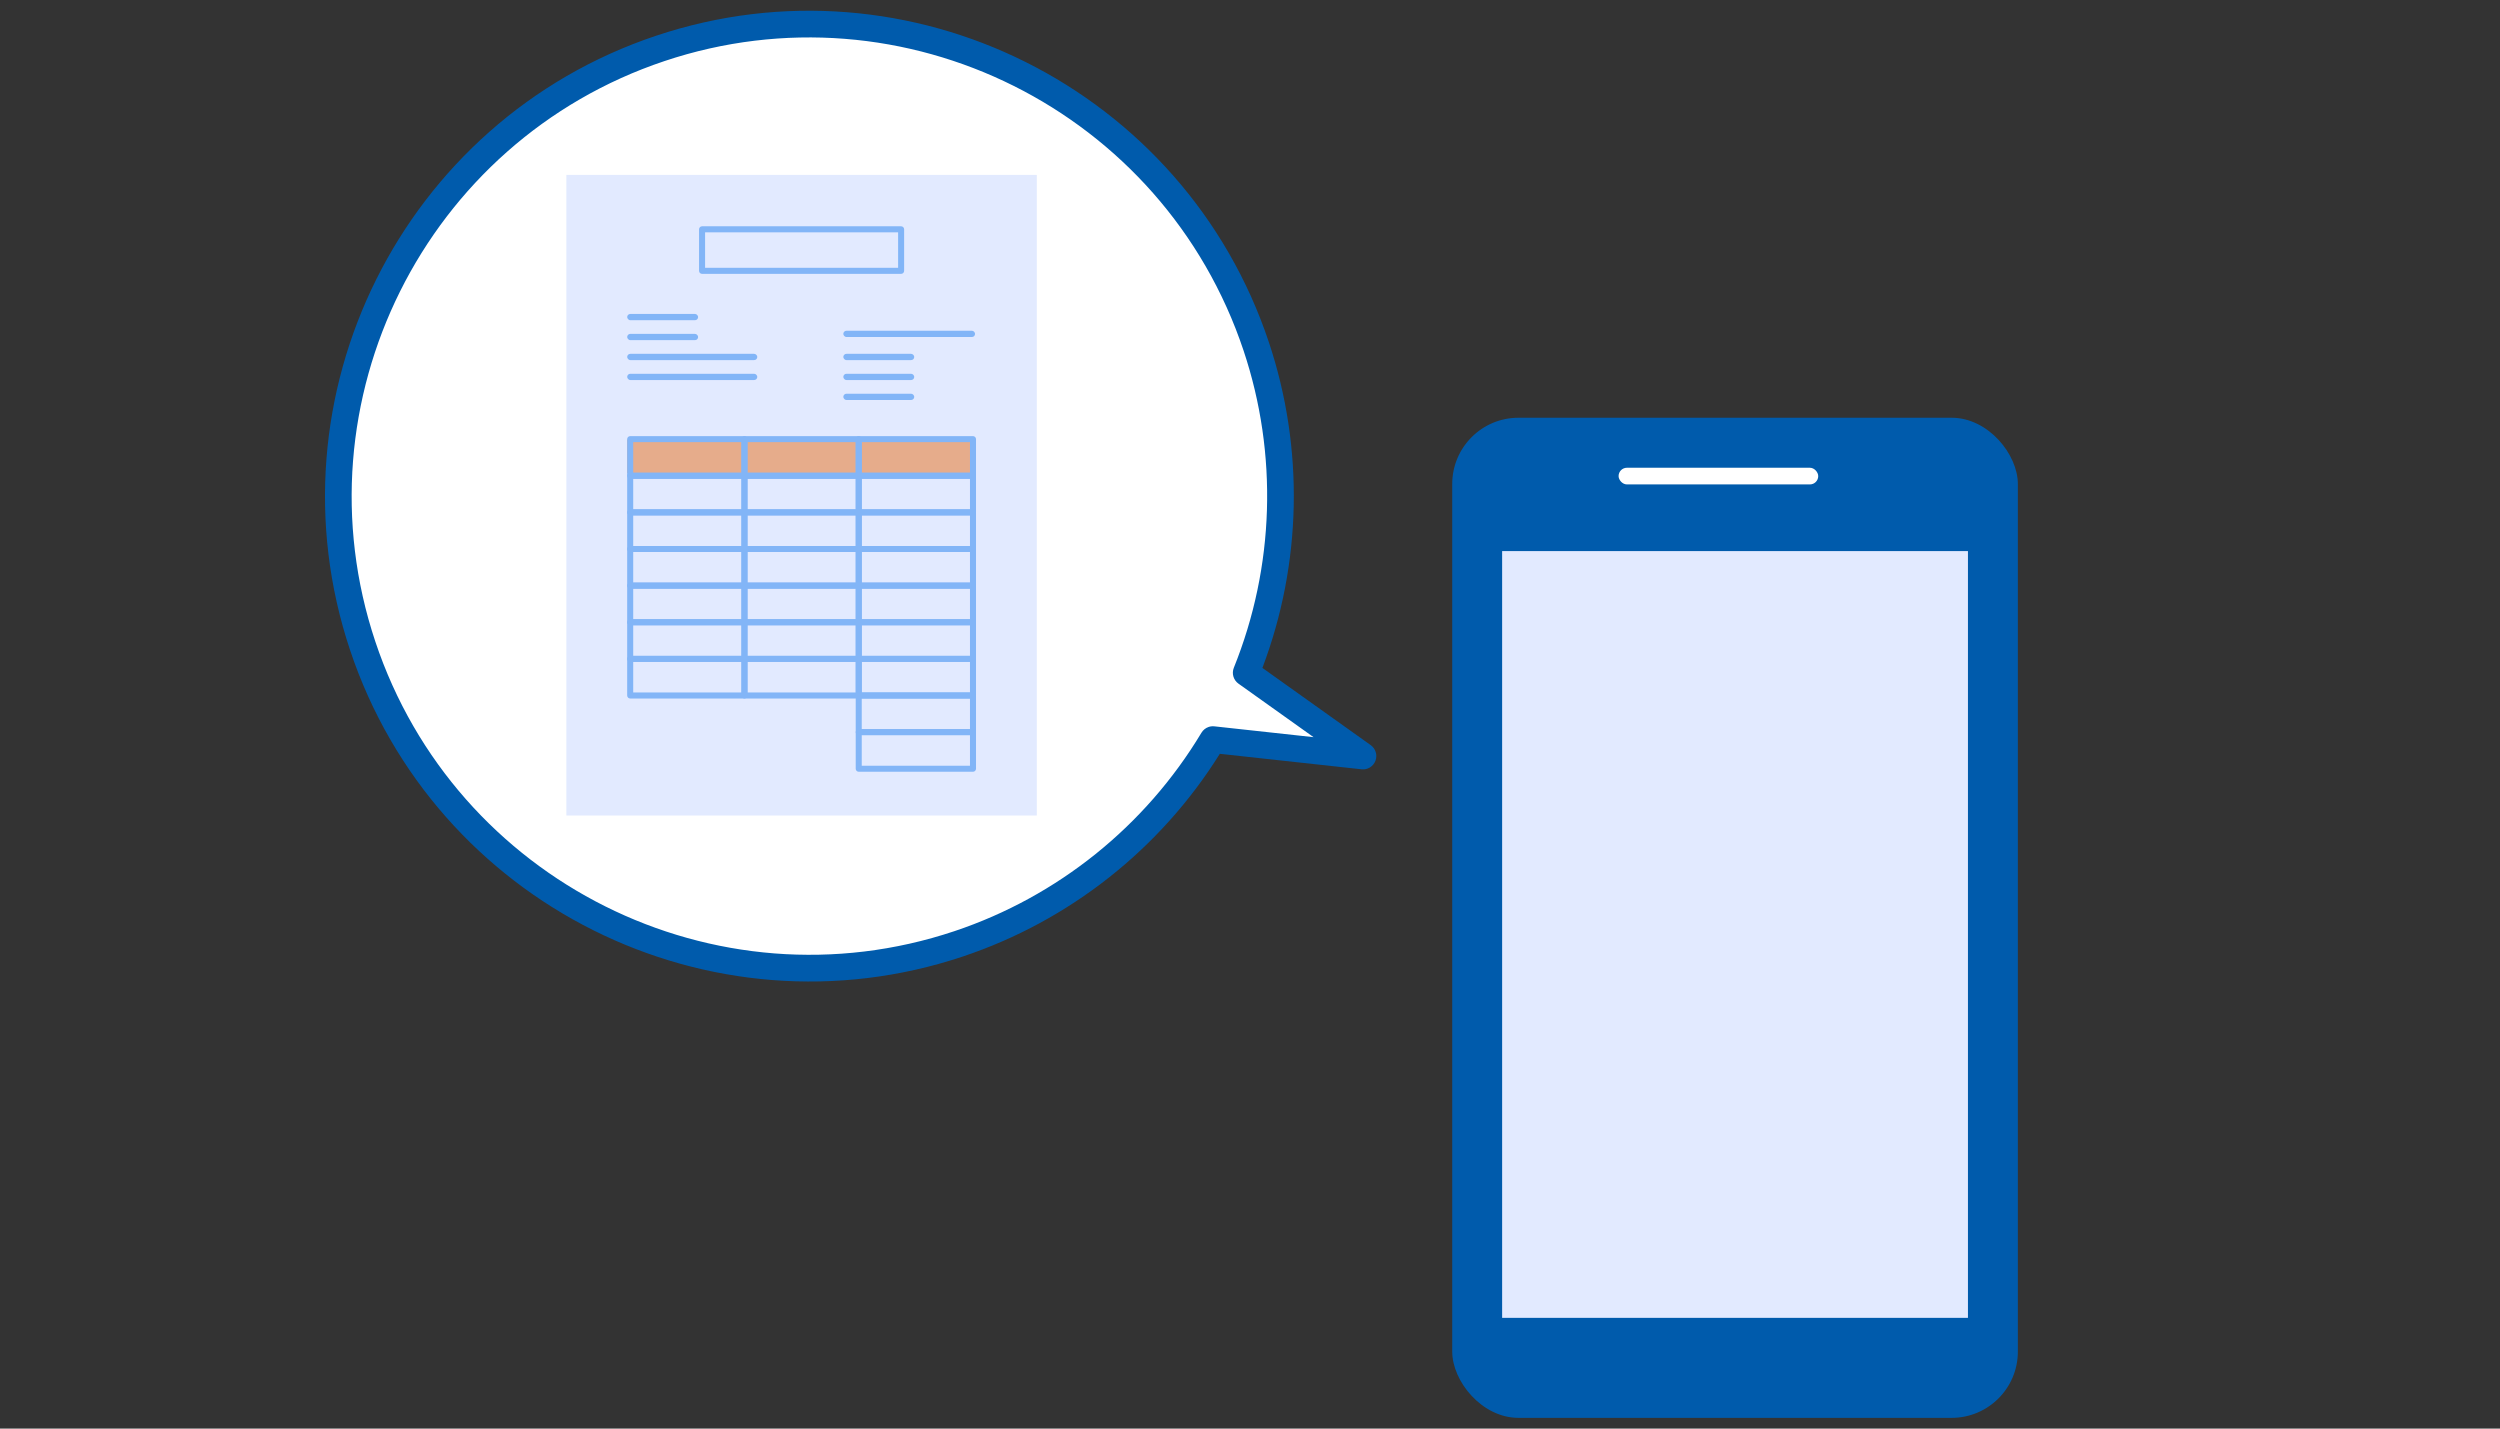 <?xml version="1.0" encoding="UTF-8"?><svg id="_レイヤー_1" xmlns="http://www.w3.org/2000/svg" width="350" height="200" viewBox="0 0 350 200"><rect x="0" y="0" width="350" height="200" fill="#333333" stroke="none"/><defs><style>.cls-1{fill:#e6ac8b;}.cls-1,.cls-2,.cls-3,.cls-4,.cls-5{stroke-width:0px;}.cls-2{fill:#005bac;}.cls-3{fill:#e2eaff;}.cls-4{fill:#fff;}.cls-5{fill:#82b5f7;}</style></defs><rect class="cls-2" x="203.312" y="58.484" width="79.188" height="140.016" rx="9.277" ry="9.277"/><rect class="cls-3" x="210.299" y="77.153" width="65.214" height="107.346"/><rect class="cls-4" x="226.602" y="65.485" width="27.949" height="2.334" rx="1.166" ry="1.166"/><path class="cls-4" d="M92.423,6.781c34.547-11.566,71.911,7.119,83.454,41.733,5.176,15.521,4.265,31.602-1.41,45.671l16.352,11.655-21.014-2.296c-7.809,13.003-20.089,23.4-35.58,28.586-34.547,11.566-71.911-7.119-83.454-41.733S57.876,18.346,92.423,6.781Z"/><path class="cls-2" d="M49.001,90.99c-11.851-35.537,7.362-74.107,42.831-85.981,35.468-11.874,73.963,7.376,85.814,42.914,4.949,14.841,4.618,30.971-.91,45.585l15.165,10.81c.691.495.964,1.393.661,2.191-.301.795-1.104,1.292-1.945,1.192l-19.843-2.168c-8.33,13.334-21.055,23.383-35.959,28.372-35.468,11.874-73.963-7.376-85.814-42.914ZM170.005,101.686l13.894,1.517-10.514-7.493c-.704-.501-.971-1.423-.648-2.224,5.708-14.153,6.195-29.913,1.371-44.379C162.909,15.526,126.53-2.666,93.014,8.554c-33.515,11.22-51.673,47.67-40.474,81.251,11.198,33.581,47.578,51.773,81.093,40.553,14.44-4.834,26.717-14.701,34.571-27.778.233-.387.595-.67,1.008-.808.251-.084.52-.115.793-.085Z"/><rect class="cls-3" x="79.291" y="24.488" width="65.864" height="89.682"/><rect class="cls-1" x="87.806" y="61.555" width="48.703" height="4.704"/><path class="cls-5" d="M126.156,38.342h-27.866c-.233,0-.422-.189-.422-.423v-5.817c0-.233.189-.423.422-.423h27.866c.233,0,.422.189.422.423v5.817c0,.233-.189.423-.422.423ZM98.712,37.496h27.023v-4.971h-27.023v4.971Z"/><path class="cls-5" d="M104.224,72.155h-15.997c-.233,0-.422-.189-.422-.423v-5.127c0-.233.189-.423.422-.423h15.997c.233,0,.422.189.422.423v5.127c0,.233-.189.423-.422.423ZM88.65,71.31h15.153v-4.281h-15.153v4.281Z"/><path class="cls-5" d="M104.224,67.029h-15.997c-.233,0-.422-.189-.422-.423v-5.127c0-.233.189-.423.422-.423h15.997c.233,0,.422.189.422.423v5.127c0,.233-.189.423-.422.423ZM88.65,66.183h15.153v-4.281h-15.153v4.281Z"/><path class="cls-5" d="M120.222,72.155h-15.998c-.233,0-.422-.189-.422-.423v-5.127c0-.233.189-.423.422-.423h15.998c.233,0,.422.189.422.423v5.127c0,.233-.189.423-.422.423ZM104.646,71.31h15.154v-4.281h-15.154v4.281Z"/><path class="cls-5" d="M120.222,67.029h-15.998c-.233,0-.422-.189-.422-.423v-5.127c0-.233.189-.423.422-.423h15.998c.233,0,.422.189.422.423v5.127c0,.233-.189.423-.422.423ZM104.646,66.183h15.154v-4.281h-15.154v4.281Z"/><path class="cls-5" d="M136.219,72.155h-15.997c-.233,0-.422-.189-.422-.423v-5.127c0-.233.189-.423.422-.423h15.997c.233,0,.422.189.422.423v5.127c0,.233-.189.423-.422.423ZM120.644,71.31h15.153v-4.281h-15.153v4.281Z"/><path class="cls-5" d="M136.219,67.029h-15.997c-.233,0-.422-.189-.422-.423v-5.127c0-.233.189-.423.422-.423h15.997c.233,0,.422.189.422.423v5.127c0,.233-.189.423-.422.423ZM120.644,66.183h15.153v-4.281h-15.153v4.281Z"/><path class="cls-5" d="M104.224,77.283h-15.997c-.233,0-.422-.189-.422-.423v-5.127c0-.233.189-.423.422-.423h15.997c.233,0,.422.189.422.423v5.127c0,.233-.189.423-.422.423ZM88.65,76.437h15.153v-4.282h-15.153v4.282Z"/><path class="cls-5" d="M120.222,77.283h-15.998c-.233,0-.422-.189-.422-.423v-5.127c0-.233.189-.423.422-.423h15.998c.233,0,.422.189.422.423v5.127c0,.233-.189.423-.422.423ZM104.646,76.437h15.154v-4.282h-15.154v4.282Z"/><path class="cls-5" d="M136.219,77.283h-15.997c-.233,0-.422-.189-.422-.423v-5.127c0-.233.189-.423.422-.423h15.997c.233,0,.422.189.422.423v5.127c0,.233-.189.423-.422.423ZM120.644,76.437h15.153v-4.282h-15.153v4.282Z"/><path class="cls-5" d="M104.224,82.41h-15.997c-.233,0-.422-.189-.422-.423v-5.127c0-.233.189-.423.422-.423h15.997c.233,0,.422.189.422.423v5.127c0,.233-.189.423-.422.423ZM88.65,81.565h15.153v-4.282h-15.153v4.282Z"/><path class="cls-5" d="M120.222,82.41h-15.998c-.233,0-.422-.189-.422-.423v-5.127c0-.233.189-.423.422-.423h15.998c.233,0,.422.189.422.423v5.127c0,.233-.189.423-.422.423ZM104.646,81.565h15.154v-4.282h-15.154v4.282Z"/><path class="cls-5" d="M136.219,82.41h-15.997c-.233,0-.422-.189-.422-.423v-5.127c0-.233.189-.423.422-.423h15.997c.233,0,.422.189.422.423v5.127c0,.233-.189.423-.422.423ZM120.644,81.565h15.153v-4.282h-15.153v4.282Z"/><path class="cls-5" d="M104.224,87.538h-15.997c-.233,0-.422-.189-.422-.423v-5.127c0-.233.189-.423.422-.423h15.997c.233,0,.422.189.422.423v5.127c0,.233-.189.423-.422.423ZM88.65,86.692h15.153v-4.282h-15.153v4.282Z"/><path class="cls-5" d="M120.222,87.538h-15.998c-.233,0-.422-.189-.422-.423v-5.127c0-.233.189-.423.422-.423h15.998c.233,0,.422.189.422.423v5.127c0,.233-.189.423-.422.423ZM104.646,86.692h15.154v-4.282h-15.154v4.282Z"/><path class="cls-5" d="M136.219,87.538h-15.997c-.233,0-.422-.189-.422-.423v-5.127c0-.233.189-.423.422-.423h15.997c.233,0,.422.189.422.423v5.127c0,.233-.189.423-.422.423ZM120.644,86.692h15.153v-4.282h-15.153v4.282Z"/><path class="cls-5" d="M104.224,92.665h-15.997c-.233,0-.422-.189-.422-.423v-5.127c0-.233.189-.423.422-.423h15.997c.233,0,.422.189.422.423v5.127c0,.233-.189.423-.422.423ZM88.65,91.82h15.153v-4.282h-15.153v4.282Z"/><path class="cls-5" d="M120.222,92.665h-15.998c-.233,0-.422-.189-.422-.423v-5.127c0-.233.189-.423.422-.423h15.998c.233,0,.422.189.422.423v5.127c0,.233-.189.423-.422.423ZM104.646,91.82h15.154v-4.282h-15.154v4.282Z"/><path class="cls-5" d="M136.219,92.665h-15.997c-.233,0-.422-.189-.422-.423v-5.127c0-.233.189-.423.422-.423h15.997c.233,0,.422.189.422.423v5.127c0,.233-.189.423-.422.423ZM120.644,91.82h15.153v-4.282h-15.153v4.282Z"/><path class="cls-5" d="M104.224,97.792h-15.997c-.233,0-.422-.189-.422-.423v-5.127c0-.233.189-.423.422-.423h15.997c.233,0,.422.189.422.423v5.127c0,.233-.189.423-.422.423ZM88.65,96.946h15.153v-4.281h-15.153v4.281Z"/><path class="cls-5" d="M120.222,97.792h-15.998c-.233,0-.422-.189-.422-.423v-5.127c0-.233.189-.423.422-.423h15.998c.233,0,.422.189.422.423v5.127c0,.233-.189.423-.422.423ZM104.646,96.946h15.154v-4.281h-15.154v4.281Z"/><path class="cls-5" d="M136.219,97.792h-15.997c-.233,0-.422-.189-.422-.423v-5.127c0-.233.189-.423.422-.423h15.997c.233,0,.422.189.422.423v5.127c0,.233-.189.423-.422.423ZM120.644,96.946h15.153v-4.281h-15.153v4.281Z"/><path class="cls-5" d="M136.219,102.919h-15.997c-.233,0-.422-.189-.422-.423v-5.127c0-.233.189-.423.422-.423h15.997c.233,0,.422.189.422.423v5.127c0,.233-.189.423-.422.423ZM120.644,102.074h15.153v-4.282h-15.153v4.282Z"/><path class="cls-5" d="M136.219,108.047h-15.997c-.233,0-.422-.189-.422-.423v-5.127c0-.233.189-.423.422-.423h15.997c.233,0,.422.189.422.423v5.127c0,.233-.189.423-.422.423ZM120.644,107.201h15.153v-4.282h-15.153v4.282Z"/><rect class="cls-5" x="118.064" y="46.304" width="18.444" height=".878" rx=".439" ry=".439"/><rect class="cls-5" x="87.806" y="43.951" width="9.93" height=".878" rx=".439" ry=".439"/><rect class="cls-5" x="87.806" y="46.743" width="9.93" height=".878" rx=".439" ry=".439"/><rect class="cls-5" x="87.806" y="49.536" width="18.215" height=".878" rx=".439" ry=".439"/><rect class="cls-5" x="118.064" y="49.536" width="9.93" height=".878" rx=".439" ry=".439"/><rect class="cls-5" x="118.064" y="52.328" width="9.93" height=".878" rx=".439" ry=".439"/><rect class="cls-5" x="118.064" y="55.121" width="9.93" height=".878" rx=".439" ry=".439"/><rect class="cls-5" x="87.806" y="52.328" width="18.215" height=".878" rx=".439" ry=".439"/></svg>